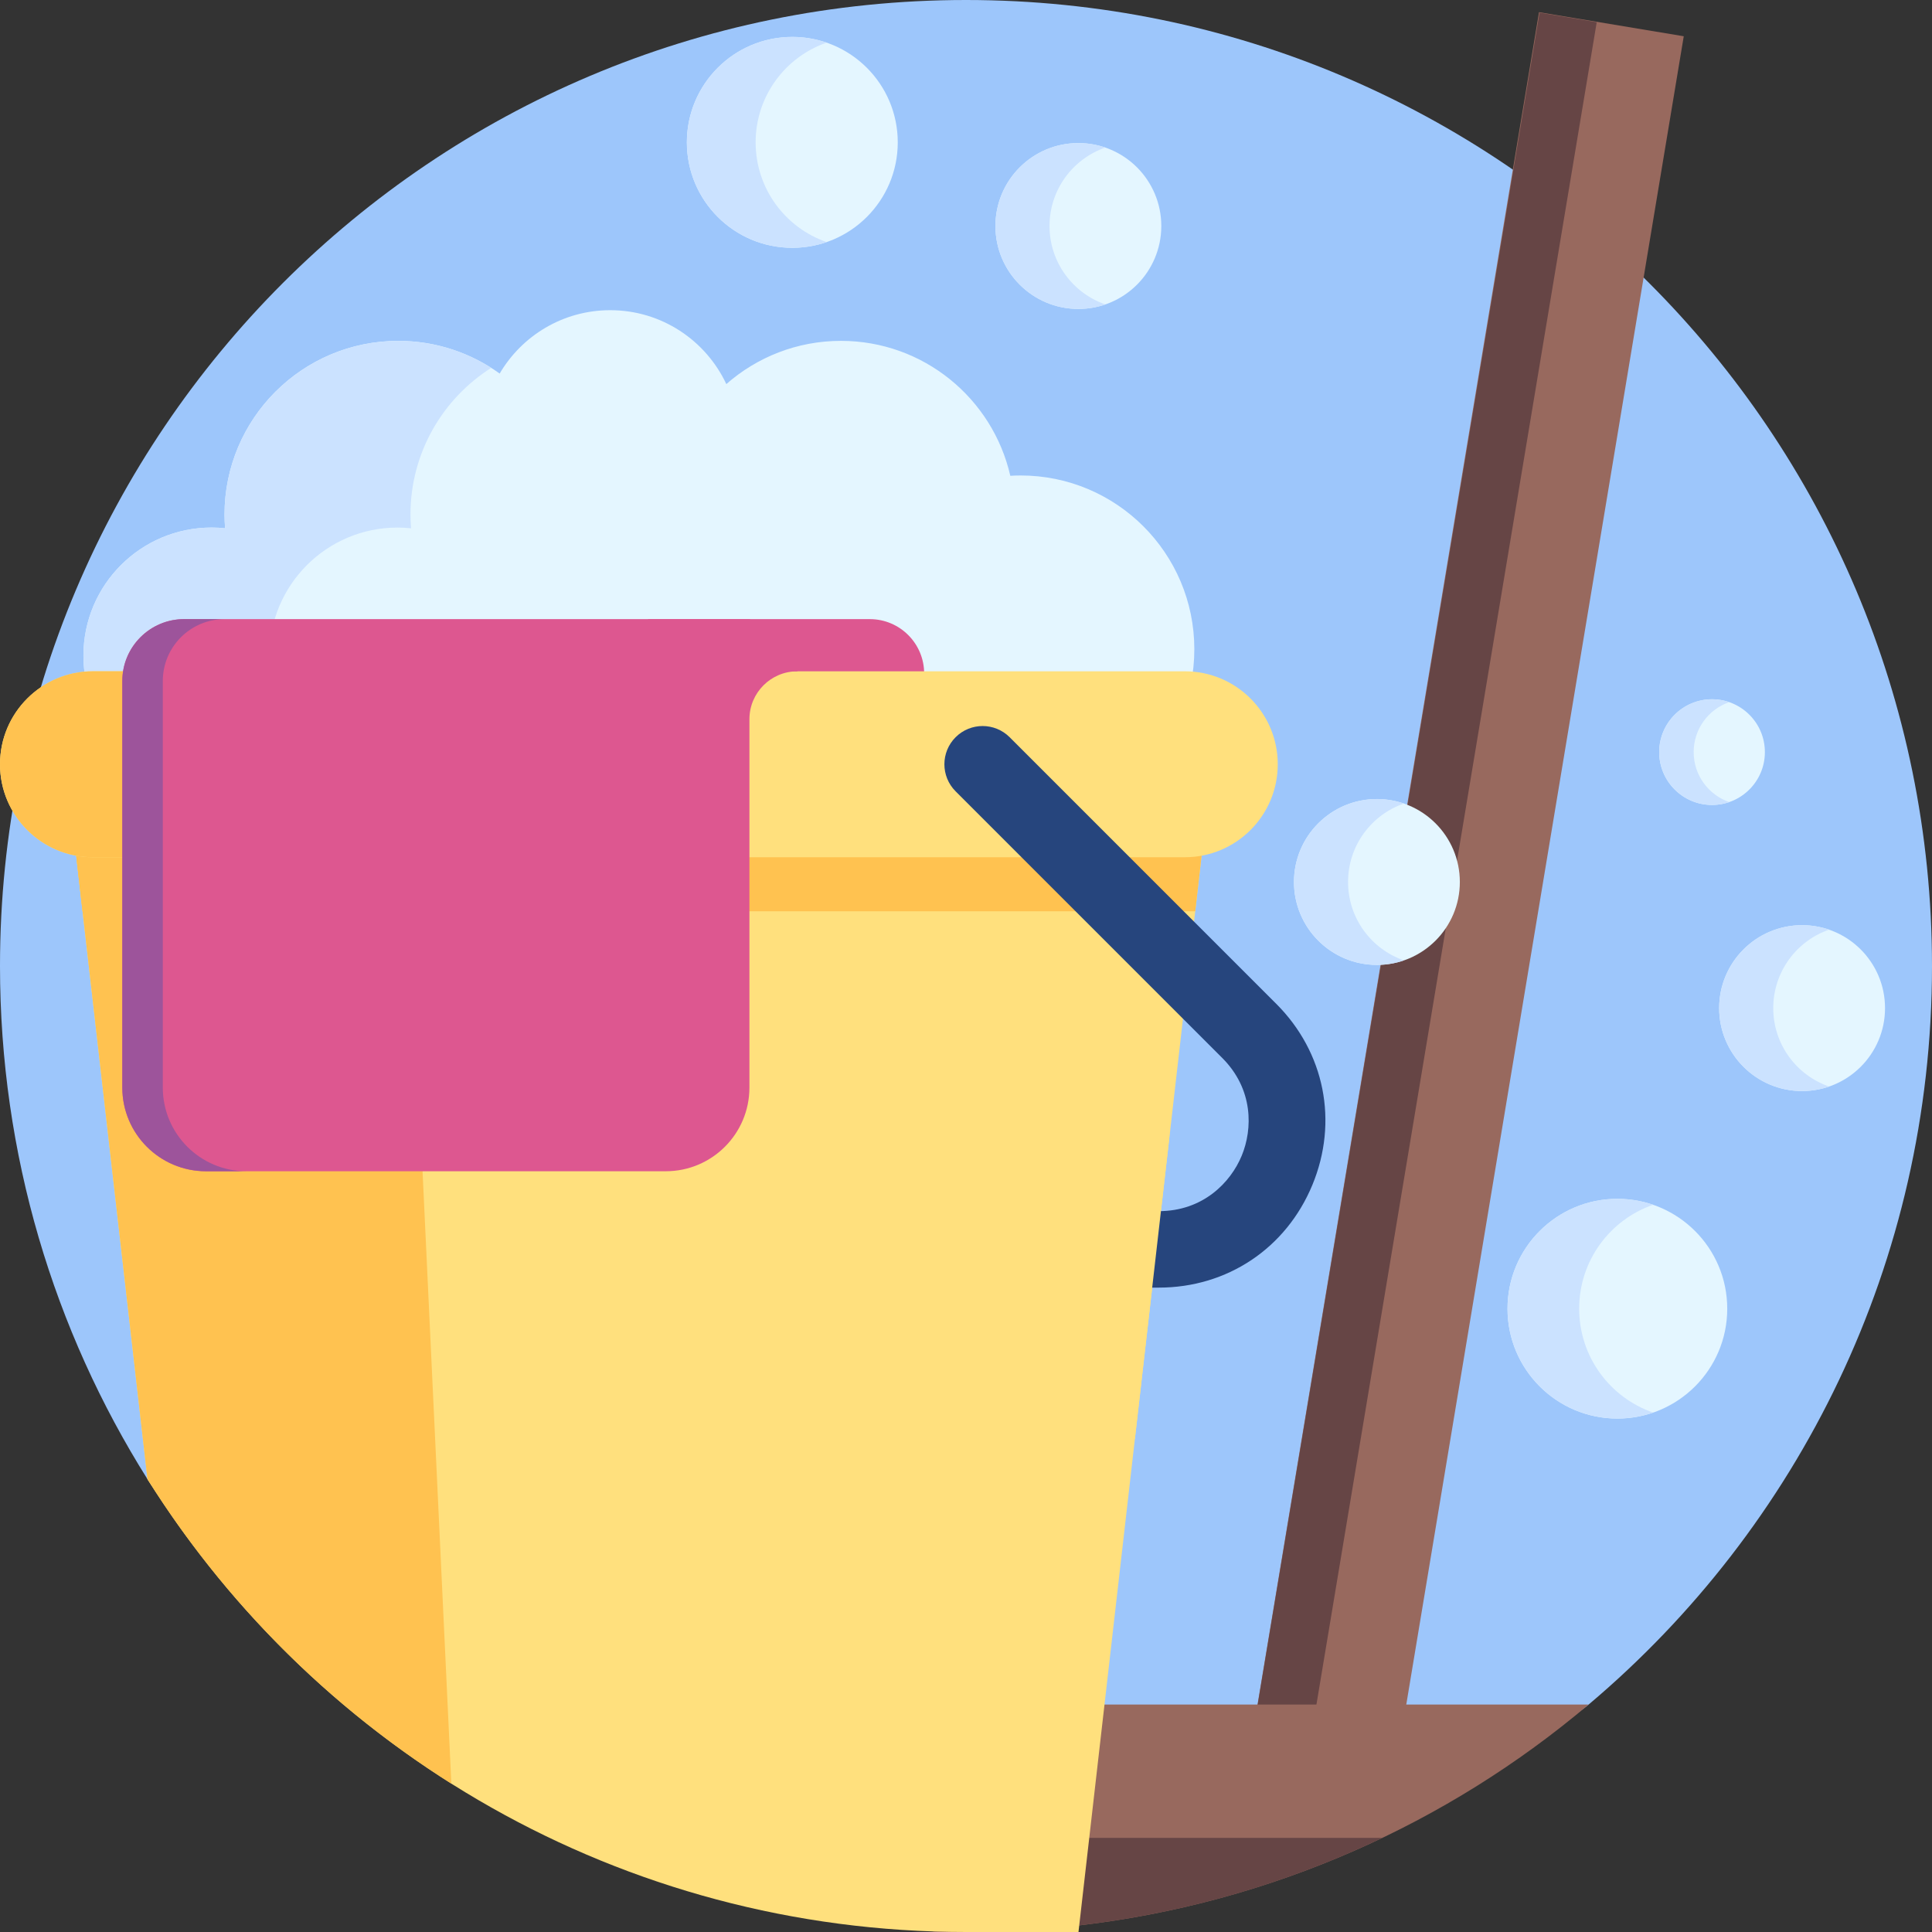 <svg id="Capa_1" enable-background="new 0 0 512 512" height="512" viewBox="0 0 512 512" width="512" xmlns="http://www.w3.org/2000/svg"><rect x="0" y="0" width="512" height="512" fill="#333333" stroke="none"/><g><path d="m512 256c0 78.51-35.34 148.77-90.99 195.72-16.56 13.98-56.331 14.345-76.101 23.785-24.82 11.88-30.439 8.235-58.899 11.556-9.84 1.16-22.61-10.397-32.76-10.397-2.75 0 2.73.09 0 0-.03.01.02.01 0 0-47-1.5-72.475-23.358-109.765-46.888-32.51-20.5-83.955-5.214-104.395-37.764-24.77-39.402-39.09-86.042-39.09-136.012 0-141.38 114.62-256 256-256s256 114.62 256 256z" fill="#9dc6fb"/><path d="m368.402 3.298h38.907v478.658h-38.907z" fill="#98695e" transform="matrix(.986 .164 -.164 .986 45.148 -60.442)"/><path d="m344.909 475.505 23.23 3.87-.42 2.529-38.38-6.399 78.66-472.15 15.15 2.529z" fill="#664545"/><path d="m421.01 451.72c-37.36 31.54-83.88 52.56-135 58.53-9.84 1.16-19.86 1.75-30.01 1.75h-5.56c-.93 0-1.85-.04-2.75-.13-15.35-1.38-27.39-14.29-27.39-30.01 0-8.32 3.38-15.86 8.83-21.31s12.99-8.83 21.31-8.83z" fill="#98695e"/><path d="m366.32 487.06c-24.82 11.88-51.85 19.87-80.31 23.19-9.84 1.16-19.86 1.75-30.01 1.75h-5.56c-.9 0-1.79-.04-2.67-.13-.03.01-.06.01-.08 0-15.36-1.38-27.39-14.29-27.39-30.01 0-4.45.96-8.67 2.7-12.47 4.74 10.43 15.24 17.67 27.44 17.67z" fill="#664545"/><g><circle cx="364.894" cy="233.735" fill="#e4f6ff" r="21.979"/><path d="m372.055 254.514c-2.24.771-4.653 1.194-7.167 1.194-12.144 0-21.973-9.842-21.973-21.973 0-12.144 9.829-21.986 21.973-21.986 2.513 0 4.927.423 7.167 1.194-8.622 2.974-14.806 11.161-14.806 20.791 0 9.619 6.183 17.806 14.806 20.78z" fill="#cbe2ff"/></g><g><path d="m321.57 199.38-4.82 42.12-2.69 23.58-13.3 116.24-14.75 128.93-.2 1.75h-29.81c-91.41 0-171.63-47.91-216.91-119.99l-17.22-150.51-4.81-42.12z" fill="#ffe07d"/><path d="m119.61 472.68c-32.51-20.5-60.08-48.12-80.52-80.67l-22.03-192.63h89.7z" fill="#ffc250"/><path d="m270.463 218.098c25.431 0 46.046-20.616 46.046-46.046s-20.615-46.046-46.046-46.046c-.914 0-1.821.034-2.722.087-4.674-20.477-22.985-35.761-44.879-35.761-11.644 0-22.271 4.331-30.38 11.458-5.414-11.568-17.152-19.585-30.768-19.585-12.49 0-23.398 6.748-29.297 16.792-7.563-5.446-16.838-8.665-26.871-8.665-25.43 0-46.046 20.615-46.046 46.046 0 1.22.062 2.424.155 3.62-1.179-.124-2.374-.19-3.586-.19-18.755 0-33.96 15.204-33.96 33.96 0 18.755 15.204 33.96 33.96 33.96" fill="#e4f6ff"/><path d="m244.91 186.687h-73.159v-22.613h58.751c7.958 0 14.408 6.451 14.408 14.408z" fill="#dd5790"/><path d="m283.141 216.335c-4.027 1.152-8.283 1.773-12.678 1.773l-214.396-10.373c-18.757 0-33.955-15.211-33.955-33.968 0-18.745 15.198-33.955 33.955-33.955 1.216 0 2.406.063 3.584.19-.089-1.19-.152-2.394-.152-3.622 0-25.432 20.619-46.038 46.05-46.038 9.056 0 17.503 2.621 24.621 7.156-12.855 8.156-21.392 22.519-21.392 38.882 0 1.228.063 2.432.152 3.622-1.178-.127-2.368-.19-3.584-.19-18.757 0-33.955 15.211-33.955 33.955 0 18.757 15.198 33.968 33.955 33.968z" fill="#cbe2ff"/><path d="m321.566 199.383-4.813 42.112h-294.883l-4.813-42.112z" fill="#ffc250"/><path d="m313.982 177.899h-289.344c-13.607 0-24.638 11.031-24.638 24.639 0 13.607 11.031 24.638 24.638 24.638h289.343c13.607 0 24.638-11.031 24.638-24.638.001-13.608-11.03-24.639-24.637-24.639z" fill="#ffe07d"/><path d="m307.087 341.232h-58.051c-5.595 0-10.132-4.536-10.132-10.132s4.537-10.132 10.132-10.132h58.051c11.718 0 19.035-7.585 21.975-14.683s3.129-17.635-5.158-25.921l-70.662-70.661c-3.957-3.957-3.957-10.372 0-14.329 3.958-3.957 10.372-3.957 14.33 0l70.662 70.661c12.837 12.837 16.497 31.232 9.55 48.005-6.949 16.772-22.542 27.192-40.697 27.192z" fill="#26457d"/><path d="m83.033 219.952c4.458 4.458 10.613 7.219 17.415 7.219h-75.802c-6.814 0-12.969-2.761-17.427-7.219s-7.219-10.613-7.219-17.414c0-13.615 11.031-24.647 24.646-24.647h75.801c-13.602 0-24.634 11.032-24.634 24.647.001 6.801 2.762 12.956 7.22 17.414z" fill="#ffc250"/><path d="m309.775 302.491-9.018 78.828h-75.218v-116.241h50.859c20.067 0 35.658 17.477 33.377 37.413z" fill="#ffe07d"/></g><g><circle cx="285.778" cy="59.895" fill="#e4f6ff" r="21.979"/><path d="m292.939 80.674c-2.24.771-4.653 1.194-7.167 1.194-12.144 0-21.973-9.842-21.973-21.973 0-12.144 9.829-21.986 21.973-21.986 2.513 0 4.927.423 7.167 1.194-8.622 2.974-14.806 11.161-14.806 20.791 0 9.619 6.184 17.806 14.806 20.78z" fill="#cbe2ff"/></g><g><circle cx="477.574" cy="267.162" fill="#e4f6ff" r="21.979"/><path d="m484.736 287.94c-2.24.771-4.653 1.194-7.167 1.194-12.144 0-21.973-9.842-21.973-21.973 0-12.144 9.829-21.986 21.973-21.986 2.513 0 4.927.423 7.167 1.194-8.622 2.974-14.806 11.161-14.806 20.791-.001 9.62 6.183 17.807 14.806 20.78z" fill="#cbe2ff"/></g><g><circle cx="428.622" cy="346.819" fill="#e4f6ff" r="29.115"/><path d="m438.108 374.344c-2.967 1.022-6.164 1.582-9.494 1.582-16.086 0-29.107-13.037-29.107-29.107 0-16.086 13.021-29.124 29.107-29.124 3.329 0 6.527.56 9.494 1.582-11.422 3.939-19.613 14.784-19.613 27.541 0 12.742 8.191 23.587 19.613 27.526z" fill="#cbe2ff"/></g><g><circle cx="453.709" cy="199.318" fill="#e4f6ff" r="14.003"/><path d="m458.272 212.557c-1.427.492-2.965.761-4.566.761-7.737 0-14-6.271-14-14 0-7.737 6.263-14.008 14-14.008 1.601 0 3.139.27 4.566.761-5.494 1.895-9.434 7.111-9.434 13.247 0 6.128 3.94 11.344 9.434 13.239z" fill="#cbe2ff"/></g><g><circle cx="209.97" cy="37.728" fill="#e4f6ff" r="27.945"/><path d="m219.075 64.147c-2.848.981-5.917 1.519-9.112 1.519-15.44 0-27.937-12.513-27.937-27.938 0-15.44 12.497-27.953 27.937-27.953 3.196 0 6.265.538 9.112 1.519-10.963 3.781-18.825 14.19-18.825 26.435 0 12.228 7.862 22.637 18.825 26.418z" fill="#cbe2ff"/></g><path d="m198.603 164.074h-149.787c-9.057 0-16.4 7.343-16.4 16.4v107.745c0 12.246 9.928 22.174 22.174 22.174h121.839c12.246 0 22.174-9.927 22.174-22.174v-88.835-8.78c0-7.016 5.688-12.704 12.704-12.704l3.01-6.842z" fill="#dd5790"/><path d="m65.316 310.394h-10.72c-12.25 0-22.18-9.93-22.18-22.18v-107.74c0-9.06 7.35-16.4 16.4-16.4h10.73c-9.06 0-16.4 7.34-16.4 16.4v107.74c0 12.25 9.93 22.18 22.17 22.18z" fill="#9d549b"/></g></svg>